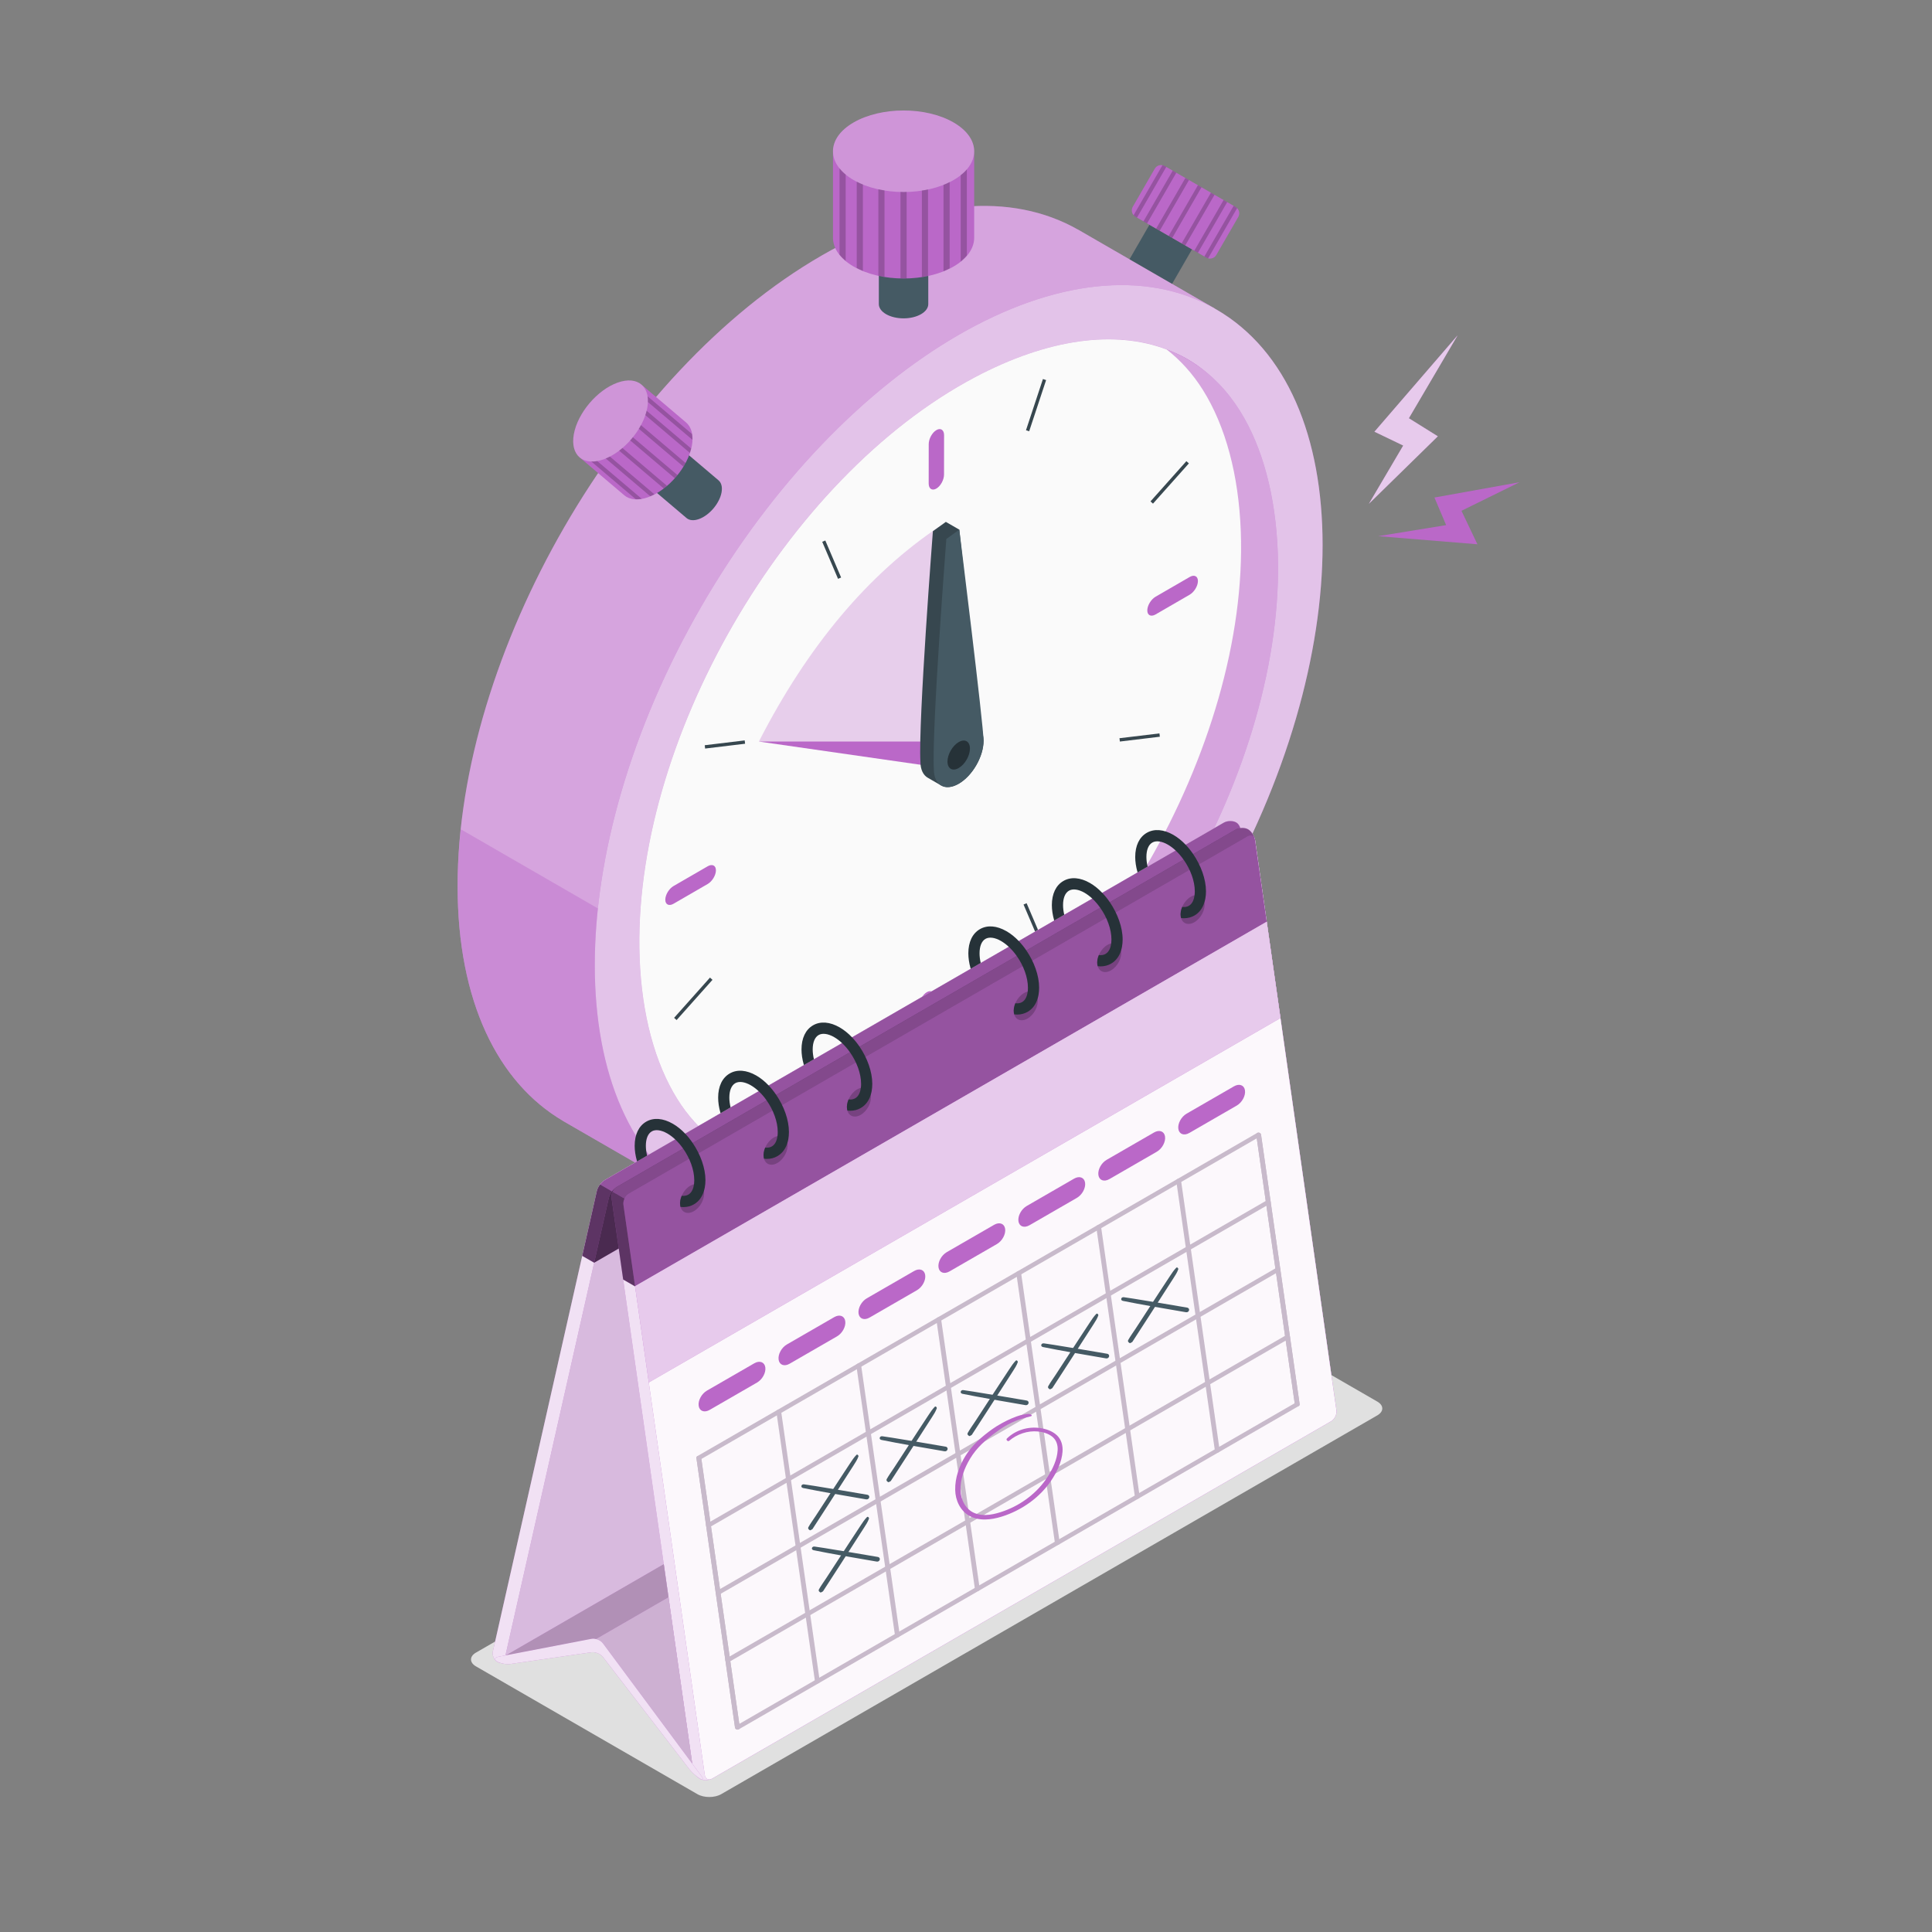 <?xml version="1.0" encoding="UTF-8" standalone="no"?> <svg xmlns="http://www.w3.org/2000/svg" xmlns:xlink="http://www.w3.org/1999/xlink" xmlns:serif="http://www.serif.com/" width="100%" height="100%" viewBox="0 0 2084 2084" version="1.1" xml:space="preserve" style="fill-rule:evenodd;clip-rule:evenodd;stroke-linejoin:round;stroke-miterlimit:2;"><rect x="0" y="0" width="2084" height="2084" fill="#808080" stroke="none"/><g id="Floor"></g><g id="Shadows"><path id="Shadow_32_" d="M752.294,1935.33l-238.92,-137.89c-7.077,-4.087 -7.077,-10.716 -0,-14.798l707.792,-408.644c7.077,-4.087 18.554,-4.087 25.635,0l238.925,137.89c7.077,4.087 7.077,10.711 0,14.798l-707.801,408.644c-7.077,4.087 -18.554,4.087 -25.631,0Z" style="fill:#e0e0e0;fill-rule:nonzero;"></path></g><g id="Gears"></g><g id="Files"></g><g id="Sheets"></g><g id="Timer_1_"><g id="Timer"><g id="Clock_2_"><g id="Clock"><path id="XMLID_361_" d="M1310.42,332.842l-146.325,-84.483c-0.179,-0.104 -0.361,-0.209 -0.54,-0.313l-1.062,-0.614l-0.017,0.048c-70.947,-40.185 -168.522,-33.992 -276.264,28.212c-216.837,125.194 -392.614,429.652 -392.614,680.033c-0,124.411 43.432,212.014 113.704,253.357l-0.03,0.039l1.07,0.618c0.174,0.1 0.344,0.201 0.518,0.301l146.338,84.487l24.961,-65.69c34.492,-8.474 70.891,-23.228 108.569,-44.981c216.837,-125.19 392.614,-429.648 392.61,-680.029c-0,-43.149 -5.332,-81.754 -15.081,-115.658l44.163,-55.327Z" style="fill:#ba68c8;fill-rule:nonzero;"></path><path id="XMLID_359_" d="M1310.42,332.842l-146.325,-84.483c-0.179,-0.104 -0.361,-0.209 -0.54,-0.313l-1.062,-0.614l-0.017,0.048c-70.947,-40.185 -168.522,-33.992 -276.264,28.212c-216.837,125.194 -392.614,429.652 -392.614,680.033c-0,124.411 43.432,212.014 113.704,253.357l-0.03,0.039l1.07,0.618c0.174,0.1 0.344,0.201 0.518,0.301l146.338,84.487l24.961,-65.69c34.492,-8.474 70.891,-23.228 108.569,-44.981c216.837,-125.19 392.614,-429.648 392.61,-680.029c-0,-43.149 -5.332,-81.754 -15.081,-115.658l44.163,-55.327Z" style="fill:#fff;fill-opacity:0.4;fill-rule:nonzero;"></path><path d="M497.039,894.514c-2.189,20.664 -3.442,41.12 -3.442,61.211c-0,124.411 43.436,212.014 113.709,253.357l-0.031,0.039l1.071,0.618c0.174,0.1 0.348,0.201 0.522,0.301l146.338,84.483l24.961,-65.69c8.152,-2.002 16.425,-4.418 24.782,-7.129l37.112,-127.993l-345.022,-199.197Z" style="fill:#ba68c8;fill-opacity:0.4;fill-rule:nonzero;"></path><g id="XMLID_358_"><path d="M756.503,654.179c153.223,-265.381 402.014,-409.015 555.234,-320.552c153.219,88.464 153.216,375.741 -0.006,641.122c-153.222,265.382 -402.014,409.016 -555.233,320.552c-153.22,-88.464 -153.217,-375.741 0.005,-641.122Z" style="fill:#ba68c8;"></path></g><path id="XMLID_354_" d="M756.503,654.179c153.223,-265.381 402.014,-409.015 555.234,-320.552c153.219,88.464 153.216,375.741 -0.006,641.122c-153.222,265.382 -402.014,409.016 -555.233,320.552c-153.22,-88.464 -153.217,-375.741 0.005,-641.122Z" style="fill:#fff;fill-opacity:0.6;"></path><g><path d="M1332.03,439.992c-48.69,-84.331 -148.502,-93.823 -267.002,-25.405c-196.094,113.217 -361.752,400.135 -361.744,626.539c0.009,59.331 11.403,110.436 32.965,147.779c48.689,84.33 148.501,93.823 267.002,25.404c196.089,-113.195 361.734,-400.109 361.743,-626.538c-0.009,-59.331 -11.403,-110.436 -32.96,-147.766l-0.004,-0.013Z" style="fill:#ba68c8;fill-rule:nonzero;"></path><path d="M1337.46,443.13c-55.165,-88.069 -161.98,-101.605 -285.738,-36.22c-204.79,108.194 -370.453,395.112 -361.744,626.539c2.29,60.649 16.404,113.321 40.834,152.322c55.165,88.069 161.98,101.605 285.739,36.224c204.785,-108.172 370.434,-395.086 361.743,-626.538c-2.285,-60.65 -16.404,-113.322 -40.829,-152.31l-0.005,-0.017Z" style="fill:#ba68c8;fill-rule:nonzero;"></path><path d="M1337.46,443.13c-55.165,-88.069 -161.98,-101.605 -285.738,-36.22c-204.79,108.194 -370.453,395.112 -361.744,626.539c2.29,60.649 16.404,113.321 40.834,152.322c55.165,88.069 161.98,101.605 285.739,36.224c204.785,-108.172 370.434,-395.086 361.743,-626.538c-2.285,-60.65 -16.404,-113.322 -40.829,-152.31l-0.005,-0.017Z" style="fill:#fff;fill-opacity:0.4;fill-rule:nonzero;"></path></g><g><path d="M976.665,1199.57c-78.803,41.63 -150.664,51.131 -206.765,29.905c-14.877,-11.612 -28.055,-26.096 -39.08,-43.706c-24.434,-39.005 -38.548,-91.677 -40.833,-152.327c-8.709,-231.426 156.953,-518.344 361.743,-626.539c78.803,-41.63 150.66,-51.135 206.766,-29.904c14.876,11.612 28.055,26.101 39.079,43.706l0.009,0.017c24.421,38.988 38.54,91.664 40.825,152.31c8.687,231.452 -156.958,518.37 -361.744,626.538Z" style="fill:#fafafa;fill-rule:nonzero;"></path><path d="M1035.13,814.453l-216.546,-14.572c52.689,-102.919 117.809,-180.608 195.607,-232.571l20.939,247.143Z" style="fill:#ba68c8;fill-opacity:0.3;fill-rule:nonzero;"></path><g><path d="M1010.07,463.93c-4.57,2.663 -8.274,9.422 -8.274,15.098l-0.043,42.535c-0,5.675 3.703,8.113 8.273,5.445c4.57,-2.664 8.274,-9.423 8.274,-15.098l0.044,-42.536c-0.005,-5.671 -3.709,-8.112 -8.274,-5.444Z" style="fill:#ba68c8;fill-rule:nonzero;"></path><path d="M1292.17,626.798c-0.022,5.288 -4.026,11.877 -8.94,14.711l-36.816,21.304c-4.914,2.838 -8.879,0.849 -8.853,-4.439c0.022,-5.288 4.026,-11.878 8.94,-14.711l36.816,-21.304c4.91,-2.838 8.874,-0.849 8.853,4.439Z" style="fill:#ba68c8;fill-rule:nonzero;"></path></g><g><path d="M717.641,970.431c0.026,-5.288 4.026,-11.877 8.94,-14.711l36.816,-21.304c4.914,-2.838 8.879,-0.849 8.853,4.439c-0.026,5.288 -4.026,11.878 -8.94,14.715l-36.816,21.305c-4.909,2.833 -8.874,0.844 -8.853,-4.444Z" style="fill:#ba68c8;fill-rule:nonzero;"></path><path d="M999.737,1133.3c4.57,-2.668 8.274,-9.423 8.27,-15.099l0.043,-42.535c0,-5.675 -3.704,-8.113 -8.274,-5.445c-4.57,2.664 -8.273,9.423 -8.273,15.098l-0.044,42.536c0.009,5.671 3.713,8.108 8.278,5.445Z" style="fill:#ba68c8;fill-rule:nonzero;"></path></g></g></g><path d="M1026.76,829.79l-208.172,-29.909l224.497,0l-16.325,29.909Z" style="fill:#ba68c8;fill-rule:nonzero;"></path><g><path d="M1034.76,571.314c0,0 19.285,178.842 25.27,220.306c0.574,2.19 0.91,4.627 0.91,7.36c-0,17.092 -12,37.878 -26.802,46.422c-7.399,4.274 -14.097,4.674 -18.946,1.872c-2.468,-1.428 -11.899,-6.925 -14.332,-8.279c-4.953,-2.755 -8.026,-8.796 -8.026,-17.444c-2.437,-42.818 13.458,-248.548 13.458,-248.548l13.966,-10.062l14.502,8.373Z" style="fill:#37474f;fill-rule:nonzero;"></path><path d="M1060.94,798.98c-0,17.092 -12,37.878 -26.802,46.422c-14.802,8.548 -26.802,1.619 -26.802,-15.472c-2.437,-42.819 13.458,-248.549 13.458,-248.549l13.966,-10.062c0,-0.005 26.123,210.496 26.18,227.661Z" style="fill:#455a64;fill-rule:nonzero;"></path><g id="XMLID_289_"><path d="M1046.26,807.458c-0,7.726 -5.423,17.123 -12.117,20.983c-6.69,3.865 -12.117,0.731 -12.117,-6.994c0,-7.726 5.423,-17.122 12.117,-20.983c6.694,-3.865 12.117,-0.731 12.117,6.994Z" style="fill:#263238;fill-rule:nonzero;"></path></g></g><g><path d="M1250.66,791.104l0.432,3.586l-43.106,5.189l-0.432,-3.586l43.106,-5.189Z" style="fill:#37474f;"></path></g><g><path d="M1107.38,974.259l17.06,39.928l-3.322,1.42l-17.06,-39.928l3.322,-1.42Z" style="fill:#37474f;"></path></g><g><path d="M890.237,583.012l17.059,39.928l-3.322,1.419l-17.059,-39.928l3.322,-1.419Z" style="fill:#37474f;"></path></g><g><path d="M803.278,798.665l0.432,3.586l-43.106,5.193l-0.432,-3.587l43.106,-5.192Z" style="fill:#37474f;"></path></g><g><path d="M1279.72,497.447l2.699,2.407l-38.717,43.412l-2.699,-2.408l38.717,-43.411Z" style="fill:#37474f;"></path></g><g><path d="M1124.98,408.86l3.433,1.136l-18.275,55.221l-3.434,-1.136l18.276,-55.221Z" style="fill:#37474f;"></path></g><g><path d="M899.502,1132.38l3.433,1.137l-18.275,55.221l-3.434,-1.136l18.276,-55.222Z" style="fill:#37474f;"></path></g><g><path d="M765.845,1054.5l2.699,2.407l-38.714,43.408l-2.699,-2.407l38.714,-43.408Z" style="fill:#37474f;"></path></g></g><g><g><path d="M1001.31,225.731c-0,-3.939 -2.607,-7.882 -7.813,-10.889c-10.415,-6.015 -27.306,-6.015 -37.717,-0c-5.21,3.007 -7.812,6.946 -7.812,10.889l-0,102.271c-0,3.939 2.602,7.882 7.812,10.89c10.415,6.015 27.302,6.015 37.717,-0c5.206,-3.008 7.813,-6.947 7.813,-10.89l-0,-102.271Z" style="fill:#455a64;fill-rule:nonzero;"></path><path d="M955.783,236.616c-5.21,-3.007 -7.812,-6.946 -7.812,-10.889c-0,-3.939 2.602,-7.882 7.812,-10.89c10.415,-6.014 27.302,-6.014 37.722,0c5.205,3.008 7.812,6.947 7.812,10.89c0,3.939 -2.603,7.882 -7.812,10.889c-10.42,6.015 -27.307,6.015 -37.722,0Z" style="fill:#37474f;fill-rule:nonzero;"></path></g><g><path d="M1050.83,163.167c0,-11.255 -7.438,-22.506 -22.305,-31.093c-29.744,-17.175 -77.963,-17.175 -107.703,-0c-14.872,8.587 -22.305,19.838 -22.305,31.093l-0,93.279c-0,11.25 7.433,22.506 22.305,31.088c29.74,17.175 77.963,17.175 107.703,0c14.867,-8.582 22.305,-19.838 22.305,-31.093l0,-93.274Z" style="fill:#ba68c8;fill-rule:nonzero;"></path><path d="M920.821,194.255c-14.872,-8.587 -22.306,-19.838 -22.306,-31.093c0,-11.255 7.434,-22.506 22.306,-31.093c29.744,-17.17 77.963,-17.17 107.707,0c14.872,8.587 22.305,19.838 22.305,31.093c0,11.255 -7.433,22.506 -22.305,31.093c-29.744,17.175 -77.963,17.175 -107.707,0Z" style="fill:#fff;fill-opacity:0.3;fill-rule:nonzero;"></path><path d="M924.137,195.922l0,93.201c2.124,1.062 4.379,2.119 6.629,3.051l-0,-93.201c-2.255,-0.931 -4.505,-1.858 -6.629,-3.051Zm23.333,8.222l0,93.331c2.12,0.396 4.374,0.796 6.629,1.062l-0,-93.201c-2.255,-0.265 -4.509,-0.666 -6.629,-1.192Zm-41.891,-22.671l-0,93.2c1.854,2.385 4.109,4.64 6.629,6.759l-0,-93.2c-2.655,-2.12 -4.91,-4.374 -6.629,-6.759Zm112.155,17.896l-0,93.201c2.385,-0.927 4.505,-1.989 6.629,-3.051l-0,-93.201c-2.124,1.197 -4.375,2.124 -6.629,3.051Zm18.558,-10.471l0,93.2c2.52,-2.119 4.775,-4.243 6.629,-6.498l-0,-92.935c-1.854,2.255 -4.109,4.374 -6.629,6.233Zm-41.891,16.569l0,93.201c2.255,-0.266 4.509,-0.662 6.629,-1.062l-0,-93.332c-2.25,0.531 -4.374,0.927 -6.629,1.193Zm-23.067,1.458l-0,93.331l6.628,0l0,-93.331c-2.254,0.265 -4.374,0.265 -6.628,-0Z" style="fill-opacity:0.2;fill-rule:nonzero;"></path></g></g><g><g><path d="M697.09,451.969c-3.003,-2.55 -7.695,-3.112 -13.358,-1.088c-11.324,4.052 -22.253,16.927 -24.403,28.76c-1.075,5.92 0.244,10.455 3.247,13.001c1.41,1.197 76.57,64.971 77.98,66.168c3.003,2.551 7.695,3.112 13.358,1.088c11.324,-4.047 22.249,-16.926 24.403,-28.76c1.075,-5.915 -0.244,-10.45 -3.247,-13c-1.41,-1.197 -76.57,-64.972 -77.98,-66.169Z" style="fill:#455a64;fill-rule:nonzero;"></path><path d="M675.933,493.73c-5.662,2.024 -10.35,1.462 -13.357,-1.088c-3.003,-2.551 -4.327,-7.086 -3.247,-13.001c2.154,-11.833 13.079,-24.708 24.403,-28.76c5.663,-2.024 10.35,-1.462 13.358,1.088c3.007,2.551 4.326,7.086 3.246,13.001c-2.154,11.834 -13.078,24.712 -24.403,28.76Z" style="fill:#37474f;fill-rule:nonzero;"></path></g><g><path d="M691.928,414.861c-5.802,-4.922 -14.859,-6.01 -25.796,-2.102c-21.871,7.821 -42.971,32.691 -47.127,55.54c-2.081,11.425 0.47,20.186 6.271,25.109c2.725,2.311 45.378,38.505 48.102,40.816c5.802,4.922 14.859,6.015 25.792,2.102c21.866,-7.821 42.971,-32.69 47.127,-55.54c2.08,-11.425 -0.47,-20.182 -6.272,-25.108c-2.72,-2.311 -45.373,-38.505 -48.097,-40.817Z" style="fill:#ba68c8;fill-rule:nonzero;"></path><path d="M651.068,495.514c-10.933,3.913 -19.99,2.821 -25.792,-2.102c-5.801,-4.922 -8.352,-13.683 -6.271,-25.108c4.16,-22.85 25.26,-47.719 47.131,-55.54c10.933,-3.913 19.99,-2.821 25.796,2.102c5.802,4.922 8.352,13.684 6.272,25.108c-4.165,22.85 -25.265,47.715 -47.136,55.54Z" style="fill:#fff;fill-opacity:0.3;fill-rule:nonzero;"></path><path d="M653.379,494.531l48.063,40.781c1.475,-0.631 3.007,-1.327 4.474,-2.085l-48.063,-40.781c-1.466,0.757 -2.929,1.515 -4.474,2.085Zm14.45,-8.435l48.128,40.838c1.132,-0.919 2.324,-1.906 3.447,-2.955l-48.063,-40.782c-1.118,1.049 -2.311,2.037 -3.512,2.899Zm-30.022,11.682l48.062,40.781c2.042,0.087 4.192,-0.092 6.39,-0.461l-48.063,-40.782c-2.259,0.444 -4.405,0.618 -6.389,0.462Zm58.308,-50.004l48.062,40.781c0.566,-1.636 0.945,-3.195 1.328,-4.753l-48.063,-40.781c-0.313,1.619 -0.822,3.186 -1.327,4.753Zm2.72,-14.154l48.063,40.781c0.008,-2.228 -0.1,-4.317 -0.449,-6.258l-47.923,-40.664c0.344,1.941 0.453,4.03 0.309,6.141Zm-9.788,28.856l48.062,40.781c0.849,-1.279 1.632,-2.616 2.355,-3.882l-48.128,-40.842c-0.714,1.397 -1.436,2.663 -2.289,3.943Zm-9.341,12.53l48.128,40.838l2.903,-3.416l-48.132,-40.838c-0.849,1.279 -1.776,2.372 -2.899,3.416Z" style="fill-opacity:0.2;fill-rule:nonzero;"></path></g></g><g><path d="M1218.41,279.598l21.444,-37.14l45.934,26.52l-21.444,37.141l-45.934,-26.521Z" style="fill:#455a64;"></path><path d="M1256.35,179.096l76.466,44.146c3.769,2.176 5.057,6.994 2.885,10.759l-23.681,41.02c-2.176,3.769 -6.994,5.058 -10.763,2.886l-76.466,-44.146c-3.769,-2.176 -5.057,-6.994 -2.886,-10.759l23.681,-41.02c2.177,-3.769 6.995,-5.062 10.764,-2.886Z" style="fill:#ba68c8;fill-rule:nonzero;"></path><g><path d="M1306.17,207.887l3.882,2.242l-31.561,54.663l-3.882,-2.241l31.561,-54.664Z" style="fill-opacity:0.2;"></path><path d="M1334.43,224.526l-31.259,54.138c-0.657,-0.174 -1.305,-0.405 -1.923,-0.761l-2.111,-1.219l31.558,-54.665l2.111,1.218c0.618,0.362 1.145,0.81 1.624,1.289Z" style="fill-opacity:0.2;fill-rule:nonzero;"></path><path d="M1319.85,215.793l3.883,2.241l-31.561,54.664l-3.883,-2.242l31.561,-54.663Z" style="fill-opacity:0.2;"></path><path d="M1222.81,232.09l31.101,-53.873c0.832,0.161 1.659,0.427 2.433,0.875l1.676,0.966l-31.559,54.665l-1.675,-0.966c-0.775,-0.444 -1.419,-1.027 -1.976,-1.667Z" style="fill-opacity:0.2;fill-rule:nonzero;"></path><path d="M1292.16,199.787l3.882,2.241l-31.561,54.663l-3.882,-2.241l31.561,-54.663Z" style="fill-opacity:0.2;"></path><path d="M1264.98,184.097l3.882,2.241l-31.561,54.664l-3.882,-2.242l31.561,-54.663Z" style="fill-opacity:0.2;"></path><path d="M1278.64,191.987l3.883,2.241l-31.561,54.664l-3.883,-2.242l31.561,-54.663Z" style="fill-opacity:0.2;"></path></g></g></g></g><g id="Calendar"><g id="Calendar_2_"><g><path id="XMLID_2195_" d="M536.38,1792.59c-3.551,-2.05 -5.649,-7.168 -4.683,-11.429l112.207,-496.679c0.962,-4.261 4.81,-9.488 8.596,-11.673l667.616,-385.446c3.782,-2.185 9.732,-2.294 13.279,-0.244c3.551,2.05 5.649,7.164 4.683,11.43l-112.207,496.678c-0.962,4.261 -4.81,9.488 -8.596,11.673l-667.616,385.442c-3.782,2.185 -9.727,2.293 -13.279,0.248Z" style="fill:#ba68c8;fill-rule:nonzero;"></path><path id="XMLID_2174_" d="M536.38,1792.59c-3.551,-2.05 -5.649,-7.168 -4.683,-11.429l112.207,-496.679c0.962,-4.261 4.81,-9.488 8.596,-11.673l667.616,-385.446c3.782,-2.185 9.732,-2.294 13.279,-0.244c3.551,2.05 5.649,7.164 4.683,11.43l-112.207,496.678c-0.962,4.261 -4.81,9.488 -8.596,11.673l-667.616,385.442c-3.782,2.185 -9.727,2.293 -13.279,0.248Z" style="fill:#fff;fill-opacity:0.8;fill-rule:nonzero;"></path><path id="XMLID_2168_" d="M656.757,1291.91l-112.203,496.678c-0.962,4.261 1.323,5.946 5.109,3.761l667.616,-385.451c3.787,-2.185 7.634,-7.412 8.596,-11.673l112.207,-496.678c0.962,-4.261 -1.323,-5.945 -5.109,-3.761l-667.621,385.451c-3.782,2.185 -7.629,7.412 -8.595,11.673Z" style="fill:#ba68c8;fill-rule:nonzero;"></path><path id="XMLID_2149_" d="M656.757,1291.91l-112.203,496.678c-0.962,4.261 1.323,5.946 5.109,3.761l667.616,-385.451c3.787,-2.185 7.634,-7.412 8.596,-11.673l112.207,-496.678c0.962,-4.261 -1.323,-5.945 -5.109,-3.761l-667.621,385.451c-3.782,2.185 -7.629,7.412 -8.595,11.673Z" style="fill:#fff;fill-opacity:0.6;fill-rule:nonzero;"></path><path id="XMLID_2148_" d="M656.757,1291.91l-112.203,496.678c-0.962,4.261 1.323,5.946 5.109,3.761l667.616,-385.451c3.787,-2.185 7.634,-7.412 8.596,-11.673l112.207,-496.678c0.962,-4.261 -1.323,-5.945 -5.109,-3.761l-667.621,385.451c-3.782,2.185 -7.629,7.412 -8.595,11.673Z" style="fill-opacity:0.05;fill-rule:nonzero;"></path></g><g><g><path id="XMLID_2147_" d="M1346.25,894.54c-3.552,-2.05 -9.497,-1.941 -13.284,0.243l-667.616,385.451c-3.782,2.185 -6.35,7.464 -5.736,11.79l87.756,615.197c0.618,4.326 3.995,9.492 7.543,11.542c3.547,2.05 9.492,1.941 13.279,-0.243l667.62,-385.451c3.782,-2.185 6.35,-7.464 5.736,-11.786l-87.751,-615.197c-0.618,-4.326 -4,-9.496 -7.547,-11.546Z" style="fill:#ba68c8;fill-rule:nonzero;"></path><path id="XMLID_2145_" d="M1346.25,894.54c-3.552,-2.05 -9.497,-1.941 -13.284,0.243l-667.616,385.451c-3.782,2.185 -6.35,7.464 -5.736,11.79l87.756,615.197c0.618,4.326 3.995,9.492 7.543,11.542c3.547,2.05 9.492,1.941 13.279,-0.243l667.62,-385.451c3.782,-2.185 6.35,-7.464 5.736,-11.786l-87.751,-615.197c-0.618,-4.326 -4,-9.496 -7.547,-11.546Z" style="fill:#fff;fill-opacity:0.8;fill-rule:nonzero;"></path></g><g><path id="XMLID_2143_" d="M672.473,1299.44l87.751,615.197c0.618,4.326 4.183,6.062 7.97,3.878l667.62,-385.451c3.782,-2.185 6.35,-7.464 5.736,-11.786l-87.751,-615.197c-0.618,-4.326 -4.187,-6.062 -7.969,-3.877l-667.621,385.446c-3.786,2.185 -6.354,7.464 -5.736,11.79Z" style="fill:#ba68c8;fill-rule:nonzero;"></path><path id="XMLID_2141_" d="M672.473,1299.44l87.751,615.197c0.618,4.326 4.183,6.062 7.97,3.878l667.62,-385.451c3.782,-2.185 6.35,-7.464 5.736,-11.786l-87.751,-615.197c-0.618,-4.326 -4.187,-6.062 -7.969,-3.877l-667.621,385.446c-3.786,2.185 -6.354,7.464 -5.736,11.79Z" style="fill:#fff;fill-opacity:0.95;fill-rule:nonzero;"></path></g></g><g><g><path d="M721.119,1723.06l-78.39,45.229l-0.03,0c-1.637,-0.374 -3.304,-0.461 -4.827,-0.174l-92.47,17.814c-0.087,0.03 -0.143,0.03 -0.174,0.03l-0.087,0l170.859,-98.706l5.119,35.807Z" style="fill:#ba68c8;fill-rule:nonzero;"></path><path d="M721.119,1723.06l-78.39,45.229l-0.03,0c-1.637,-0.374 -3.304,-0.461 -4.827,-0.174l-92.47,17.814c-0.087,0.03 -0.143,0.03 -0.174,0.03l-0.087,0l170.859,-98.706l5.119,35.807Z" style="fill:#fff;fill-opacity:0.5;fill-rule:nonzero;"></path><path d="M721.119,1723.06l-78.39,45.229l-0.03,0c-1.637,-0.374 -3.304,-0.461 -4.827,-0.174l-92.47,17.814c-0.087,0.03 -0.143,0.03 -0.174,0.03l-0.087,0l170.859,-98.706l5.119,35.807Z" style="fill-opacity:0.2;fill-rule:nonzero;"></path></g><g><path d="M746.693,1902.42l-96.321,-129.769c-1.637,-2.184 -4.396,-3.851 -7.299,-4.57l78.046,-45.024l25.574,179.363Z" style="fill:#ba68c8;fill-rule:nonzero;"></path><path d="M746.693,1902.42l-96.321,-129.769c-1.637,-2.184 -4.396,-3.851 -7.299,-4.57l78.046,-45.024l25.574,179.363Z" style="fill:#fff;fill-opacity:0.6;fill-rule:nonzero;"></path><path d="M746.693,1902.42l-96.321,-129.769c-1.637,-2.184 -4.396,-3.851 -7.299,-4.57l78.046,-45.024l25.574,179.363Z" style="fill-opacity:0.1;fill-rule:nonzero;"></path></g><g><path id="XMLID_2139_" d="M743.664,1908.48l-93.192,-121.056c-2.664,-3.464 -8.33,-5.762 -12.657,-5.14l-87.177,12.583c-4.326,0.622 -10.711,-0.531 -14.258,-2.581c-3.551,-2.05 -2.951,-4.383 1.341,-5.206l100.155,-19.276c4.292,-0.827 9.88,1.349 12.483,4.857l106.266,143.152c2.607,3.508 1.841,4.692 -1.71,2.642c-3.548,-2.045 -8.583,-6.515 -11.251,-9.975Z" style="fill:#ba68c8;fill-rule:nonzero;"></path><path id="XMLID_2138_" d="M743.664,1908.48l-93.192,-121.056c-2.664,-3.464 -8.33,-5.762 -12.657,-5.14l-87.177,12.583c-4.326,0.622 -10.711,-0.531 -14.258,-2.581c-3.551,-2.05 -2.951,-4.383 1.341,-5.206l100.155,-19.276c4.292,-0.827 9.88,1.349 12.483,4.857l106.266,143.152c2.607,3.508 1.841,4.692 -1.71,2.642c-3.548,-2.045 -8.583,-6.515 -11.251,-9.975Z" style="fill:#fff;fill-opacity:0.8;fill-rule:nonzero;"></path></g></g><g id="XMLID_2107_"><path id="XMLID_2136_" d="M1338.28,896.102c-0.066,-3.608 -1.994,-7.342 -4.875,-8.987c-3.578,-2.024 -9.492,-1.933 -13.292,0.252l-667.62,385.459c-1.837,1.045 -3.674,2.847 -5.223,4.875c-1.615,2.15 -2.881,4.622 -3.386,6.803l-15.825,70.163l12.852,7.378l681.322,-393.355l15.846,-70.137c0.205,-0.914 0.192,-1.702 0.201,-2.451Z" style="fill:#ba68c8;fill-rule:nonzero;"></path><path id="XMLID_2135_" d="M1338.08,898.548c0.962,-4.261 -1.323,-5.945 -5.11,-3.76l-667.616,385.446c-3.786,2.185 -7.633,7.412 -8.595,11.673l-15.847,70.138l681.321,-393.359l15.847,-70.138Z" style="fill-opacity:0.6;fill-rule:nonzero;"></path><path id="XMLID_2133_" d="M660.117,1285.13c-1.615,2.15 -2.882,4.587 -3.356,6.772l-15.851,70.138l-12.853,-7.382l15.825,-70.164c0.51,-2.185 1.772,-4.652 3.387,-6.802l12.848,7.438Z" style="fill-opacity:0.5;fill-rule:nonzero;"></path><path id="XMLID_2132_" d="M1338.28,896.098c-0.318,-2.372 -2.372,-3.008 -5.319,-1.297l-667.625,385.429c-1.836,1.044 -3.703,2.846 -5.222,4.905l-12.848,-7.438c1.549,-2.024 3.386,-3.831 5.222,-4.875l667.625,-385.459c3.8,-2.185 9.714,-2.276 13.292,-0.253c2.877,1.646 4.809,5.38 4.875,8.988Z" style="fill-opacity:0.2;fill-rule:nonzero;"></path></g><g id="XMLID_2097_"><path id="XMLID_2104_" d="M1354.61,911.98l0.021,-0.014l-0.84,-5.88c-0.039,-0.278 -0.122,-0.57 -0.183,-0.853c-0.017,-0.078 -0.026,-0.165 -0.047,-0.239c-0,-0.004 -0.005,-0.013 -0.009,-0.017c-0.975,-4.065 -4.056,-8.553 -7.308,-10.429c-3.551,-2.049 -9.496,-1.941 -13.279,0.244l-667.616,385.442c-1.941,1.123 -3.555,3.06 -4.587,5.262l-0.013,0.013c-0.984,2.089 -1.423,4.4 -1.14,6.52l12.595,88.139l12.848,7.438l681.331,-393.337l-11.773,-82.289Z" style="fill:#ba68c8;fill-rule:nonzero;"></path><path d="M1366.39,994.269l-681.331,393.332l-12.586,-88.16c-0.288,-2.098 0.143,-4.427 1.149,-6.524c1.035,-2.211 2.672,-4.139 4.596,-5.258l667.629,-385.45c3.333,-1.955 6.493,-0.806 7.642,2.528c0.031,0.087 0.057,0.174 0.087,0.261c0,0.057 0.031,0.144 0.031,0.231c0.087,0.287 0.143,0.575 0.2,0.862l0.831,5.862l-0.03,0.031l11.782,82.285Z" style="fill-opacity:0.2;fill-rule:nonzero;"></path><path id="XMLID_2103_" d="M685.055,1387.61l-12.848,-7.438l-12.595,-88.139c-0.287,-2.12 0.156,-4.431 1.14,-6.52l12.879,7.408c-1.014,2.089 -1.458,4.43 -1.171,6.519l12.595,88.17Z" style="fill-opacity:0.5;fill-rule:nonzero;"></path><path id="XMLID_2099_" d="M1353.56,904.99c-1.045,-3.513 -4.305,-4.779 -7.721,-2.786l-667.625,385.459c-1.932,1.11 -3.578,3.038 -4.587,5.254l-12.879,-7.408c1.045,-2.215 2.659,-4.143 4.587,-5.284l667.625,-385.428c3.795,-2.185 9.749,-2.312 13.292,-0.253c3.26,1.902 6.359,6.363 7.308,10.446Z" style="fill-opacity:0.3;fill-rule:nonzero;"></path></g><g><g opacity="0.2"><path id="XMLID_2095_" d="M733.688,1300.16c-1.079,-7.573 3.796,-17.035 10.89,-21.135c7.094,-4.1 13.723,-1.279 14.802,6.294c1.079,7.573 -3.795,17.035 -10.889,21.135c-7.095,4.095 -13.723,1.279 -14.803,-6.294Z" style="fill-rule:nonzero;"></path><path id="XMLID_2094_" d="M823.755,1248.17c-1.079,-7.573 3.796,-17.035 10.89,-21.135c7.094,-4.1 13.723,-1.28 14.802,6.293c1.079,7.573 -3.795,17.035 -10.889,21.135c-7.095,4.1 -13.719,1.28 -14.803,-6.293Z" style="fill-rule:nonzero;"></path><path id="XMLID_2092_" d="M913.674,1196.24c-1.079,-7.573 3.796,-17.035 10.89,-21.135c7.094,-4.1 13.723,-1.28 14.802,6.293c1.079,7.573 -3.795,17.035 -10.889,21.135c-7.095,4.1 -13.723,1.284 -14.803,-6.293Z" style="fill-rule:nonzero;"></path><path id="XMLID_2091_" d="M1093.61,1092.37c-1.079,-7.573 3.795,-17.035 10.89,-21.135c7.094,-4.1 13.722,-1.28 14.802,6.293c1.079,7.574 -3.795,17.035 -10.89,21.135c-7.094,4.1 -13.723,1.28 -14.802,-6.293Z" style="fill-rule:nonzero;"></path><path id="XMLID_2090_" d="M1183.67,1040.38c-1.079,-7.573 3.795,-17.035 10.89,-21.135c7.094,-4.1 13.722,-1.28 14.802,6.293c1.079,7.573 -3.795,17.035 -10.89,21.135c-7.094,4.096 -13.723,1.28 -14.802,-6.293Z" style="fill-rule:nonzero;"></path><path id="XMLID_2089_" d="M1273.59,988.45c-1.079,-7.573 3.795,-17.04 10.89,-21.135c7.094,-4.1 13.722,-1.28 14.802,6.293c1.079,7.573 -3.795,17.035 -10.89,21.135c-7.094,4.096 -13.723,1.28 -14.802,-6.293Z" style="fill-rule:nonzero;"></path></g><g><path d="M760.943,1273.04c-0,2.673 -0.231,5.288 -0.688,7.786c-0.257,1.35 -0.575,2.673 -0.975,3.909c-1.924,6.467 -5.601,11.381 -10.746,14.341c-3.39,1.984 -7.212,2.99 -11.381,2.99c-1.036,-0 -2.068,-0.057 -3.134,-0.2c-0.144,-0.544 -0.257,-1.093 -0.344,-1.693c-0.461,-3.278 0.2,-6.925 1.667,-10.315c2.729,0.343 5.145,-0.087 7.155,-1.236c4.052,-2.355 5.576,-7.299 6.094,-11.208c0.056,-0.2 0.056,-0.374 0.087,-0.544c0.113,-1.118 0.2,-2.385 0.2,-3.821c-0,-11.151 -4.74,-23.794 -12.012,-34.109c-2.586,-3.652 -5.463,-6.981 -8.535,-9.884c-2.729,-2.529 -5.576,-4.714 -8.561,-6.437c-6.581,-3.735 -12.613,-4.57 -16.696,-2.242c-4.139,2.385 -6.407,7.93 -6.407,15.573c0,3.334 0.462,6.898 1.324,10.632l-10.803,6.237l-0.2,-0.718c-1.58,-5.662 -2.385,-11.09 -2.385,-16.147c-0,-12.156 4.426,-21.409 12.443,-26.036c7.987,-4.626 18.188,-3.821 28.765,2.272c4.683,2.703 9.166,6.35 13.274,10.659c2.903,3.077 5.663,6.468 8.13,10.115c8.326,12.234 13.728,27.002 13.728,40.076Z" style="fill:#263238;fill-rule:nonzero;"></path><path d="M851.001,1221.06c-0,2.673 -0.231,5.288 -0.662,7.787c-0.261,1.379 -0.574,2.729 -0.979,3.995c-1.954,6.407 -5.632,11.294 -10.776,14.254c-3.36,1.985 -7.212,2.99 -11.382,2.99c-1.005,0 -2.041,-0.057 -3.072,-0.2c-0.174,-0.518 -0.288,-1.093 -0.375,-1.693c-0.461,-3.278 0.174,-6.925 1.637,-10.315c2.759,0.317 5.17,-0.087 7.155,-1.236c4.082,-2.355 5.575,-7.299 6.093,-11.208c0.031,-0.174 0.057,-0.374 0.087,-0.544c0.144,-1.122 0.2,-2.354 0.2,-3.821c0,-11.151 -4.739,-23.794 -12.012,-34.109c-2.559,-3.652 -5.432,-7.012 -8.535,-9.884c-2.703,-2.529 -5.575,-4.714 -8.561,-6.437c-6.55,-3.735 -12.613,-4.57 -16.695,-2.242c-4.109,2.385 -6.407,7.904 -6.407,15.573c0,3.303 0.461,6.868 1.349,10.602l-10.833,6.237l-0.2,-0.718c-1.58,-5.632 -2.385,-11.064 -2.385,-16.121c0,-12.156 4.426,-21.409 12.469,-26.036c7.961,-4.626 18.189,-3.821 28.734,2.242c4.714,2.729 9.197,6.38 13.275,10.689c2.929,3.073 5.662,6.494 8.13,10.115c8.37,12.239 13.745,27.006 13.745,40.08Z" style="fill:#263238;fill-rule:nonzero;"></path><path d="M940.911,1169.13c0,2.673 -0.231,5.288 -0.661,7.786c-0.262,1.38 -0.575,2.703 -0.975,3.965c-1.955,6.438 -5.632,11.321 -10.777,14.28c-3.36,1.985 -7.211,2.99 -11.377,2.99c-1.005,0 -2.041,-0.056 -3.077,-0.2c-0.174,-0.518 -0.287,-1.092 -0.374,-1.697c-0.461,-3.277 0.17,-6.925 1.636,-10.315c2.76,0.318 5.171,-0.087 7.156,-1.236c4.108,-2.355 5.601,-7.33 6.093,-11.234c0.056,-0.174 0.056,-0.343 0.087,-0.517c0.144,-1.123 0.2,-2.386 0.2,-3.822c0,-11.15 -4.74,-23.764 -12.012,-34.079c-2.559,-3.651 -5.432,-7.011 -8.535,-9.914c-2.699,-2.529 -5.576,-4.714 -8.561,-6.437c-6.55,-3.734 -12.613,-4.57 -16.696,-2.242c-4.108,2.385 -6.406,7.904 -6.406,15.573c-0,3.334 0.461,6.894 1.323,10.633l-10.803,6.237l-0.2,-0.749c-1.58,-5.632 -2.385,-11.064 -2.385,-16.121c0,-12.156 4.426,-21.409 12.443,-26.036c7.991,-4.626 18.219,-3.821 28.765,2.268c4.683,2.703 9.166,6.35 13.274,10.659c2.93,3.073 5.663,6.467 8.161,10.115c8.33,12.247 13.701,27.019 13.701,40.093Z" style="fill:#263238;fill-rule:nonzero;"></path><path d="M1120.88,1065.4c-0,2.642 -0.201,5.288 -0.662,7.786c-0.261,1.41 -0.574,2.729 -0.979,4.022c-1.954,6.38 -5.632,11.264 -10.776,14.223c-3.36,1.954 -7.186,2.96 -11.351,2.96c-1.036,-0 -2.068,-0.057 -3.104,-0.2c-0.174,-0.575 -0.317,-1.18 -0.4,-1.811c-0.457,-3.247 0.174,-6.838 1.58,-10.202c2.785,0.344 5.227,-0.056 7.268,-1.205c4.109,-2.386 5.602,-7.412 6.094,-11.382c0.03,-0.143 0.03,-0.257 0.056,-0.4c0.144,-1.093 0.2,-2.355 0.2,-3.791c0,-11.207 -4.77,-23.877 -12.069,-34.222c-2.585,-3.648 -5.462,-6.982 -8.591,-9.885c-2.672,-2.472 -5.519,-4.626 -8.448,-6.319c-6.55,-3.765 -12.613,-4.57 -16.695,-2.242c-4.109,2.355 -6.381,7.904 -6.381,15.573c-0,3.247 0.4,6.755 1.262,10.459l-10.802,6.237l-0.174,-0.575c-1.58,-5.662 -2.385,-11.09 -2.385,-16.121c-0,-12.182 4.426,-21.409 12.469,-26.036c7.986,-4.626 18.188,-3.851 28.734,2.242c4.657,2.672 9.109,6.293 13.192,10.576c2.929,3.073 5.688,6.468 8.16,10.115c8.4,12.265 13.802,27.067 13.802,40.198Z" style="fill:#263238;fill-rule:nonzero;"></path><path d="M1210.96,1013.39c0,2.702 -0.231,5.318 -0.688,7.816c-0.256,1.411 -0.574,2.729 -0.979,4.022c-1.954,6.38 -5.632,11.264 -10.746,14.197c-3.39,1.981 -7.212,2.99 -11.377,2.99c-1.005,0 -2.067,-0.056 -3.103,-0.2c-0.174,-0.574 -0.318,-1.179 -0.4,-1.841c-0.462,-3.247 0.174,-6.811 1.61,-10.171c2.786,0.344 5.227,-0.057 7.242,-1.236c4.109,-2.355 5.632,-7.386 6.12,-11.351c0.03,-0.144 0.03,-0.261 0.056,-0.401c0.113,-1.123 0.2,-2.354 0.2,-3.821c0,-11.177 -4.77,-23.877 -12.095,-34.196c-2.585,-3.652 -5.457,-7.012 -8.561,-9.915c-2.672,-2.472 -5.518,-4.626 -8.448,-6.324c-6.55,-3.734 -12.613,-4.57 -16.695,-2.211c-4.139,2.355 -6.407,7.904 -6.407,15.573c0,3.247 0.431,6.75 1.293,10.432l-10.833,6.263l-0.144,-0.574c-1.579,-5.662 -2.385,-11.064 -2.385,-16.121c0,-12.182 4.427,-21.435 12.444,-26.036c7.986,-4.657 18.218,-3.851 28.764,2.242c4.653,2.703 9.11,6.324 13.131,10.576l0.031,-0c2.959,3.073 5.688,6.467 8.16,10.115c8.378,12.269 13.81,27.067 13.81,40.172Z" style="fill:#263238;fill-rule:nonzero;"></path><path d="M1300.87,961.465c0,2.703 -0.23,5.315 -0.692,7.817c-0.256,1.349 -0.574,2.673 -0.975,3.909c-1.923,6.437 -5.601,11.35 -10.745,14.34c-3.391,1.955 -7.212,2.96 -11.382,2.96c-1.005,0 -2.041,-0.057 -3.073,-0.2c-0.174,-0.575 -0.317,-1.206 -0.4,-1.841c-0.461,-3.247 0.174,-6.812 1.58,-10.172c2.759,0.344 5.201,-0.056 7.242,-1.236c4.109,-2.354 5.602,-7.386 6.093,-11.35c0.031,-0.144 0.031,-0.257 0.057,-0.401c0.144,-1.123 0.231,-2.354 0.231,-3.821c-0,-11.177 -4.77,-23.877 -12.095,-34.196c-2.586,-3.652 -5.489,-7.012 -8.592,-9.885c-2.672,-2.498 -5.488,-4.626 -8.417,-6.323c-6.581,-3.765 -12.618,-4.57 -16.696,-2.242c-4.139,2.355 -6.406,7.904 -6.406,15.573c-0,3.247 0.431,6.75 1.292,10.458l-10.833,6.237l-0.143,-0.574c-1.58,-5.663 -2.385,-11.09 -2.385,-16.121c-0,-12.182 4.426,-21.409 12.443,-26.036c7.986,-4.626 18.188,-3.852 28.764,2.242c4.657,2.672 9.079,6.293 13.162,10.545c2.929,3.073 5.688,6.494 8.16,10.145c8.379,12.27 13.81,27.068 13.81,40.172Z" style="fill:#263238;fill-rule:nonzero;"></path></g></g><g id="XMLID_363_"><g id="XMLID_2081_"><g id="XMLID_2087_"><path id="XMLID_2088_" d="M699.927,1491.2l681.274,-393.002l-14.815,-103.929l-681.331,393.045l14.872,103.886Z" style="fill:#ba68c8;fill-rule:nonzero;"></path></g><g id="XMLID_2084_" opacity="0.65"><path id="XMLID_2085_" d="M699.927,1491.2l681.274,-393.006l-14.815,-103.925l-681.331,393.045l14.872,103.886Z" style="fill:#fff;fill-rule:nonzero;"></path></g></g><g id="XMLID_1914_"><g id="XMLID_2046_"><path id="XMLID_2077_" d="M753.639,1516.42c0.819,5.737 6.133,7.704 11.865,4.392l51.127,-29.504c5.736,-3.313 9.718,-10.646 8.896,-16.383c-0.823,-5.736 -6.137,-7.703 -11.869,-4.391l-51.122,29.504c-5.732,3.312 -9.715,10.646 -8.897,16.382Z" style="fill:#ba68c8;fill-rule:nonzero;"></path></g><g id="XMLID_2044_"><path id="XMLID_2045_" d="M839.872,1466.63c0.818,5.736 6.132,7.703 11.864,4.391l51.127,-29.504c5.736,-3.312 9.719,-10.646 8.896,-16.382c-0.822,-5.737 -6.137,-7.704 -11.869,-4.392l-51.122,29.505c-5.732,3.312 -9.714,10.646 -8.896,16.382Z" style="fill:#ba68c8;fill-rule:nonzero;"></path></g><g id="XMLID_2038_"><path id="XMLID_2043_" d="M926.105,1416.84c0.818,5.737 6.132,7.704 11.864,4.392l51.127,-29.505c5.736,-3.312 9.718,-10.645 8.896,-16.382c-0.818,-5.736 -6.137,-7.703 -11.869,-4.391l-51.122,29.504c-5.732,3.312 -9.715,10.646 -8.896,16.382Z" style="fill:#ba68c8;fill-rule:nonzero;"></path></g><g id="XMLID_1989_"><path id="XMLID_1990_" d="M1012.34,1367.05c0.818,5.736 6.133,7.703 11.865,4.391l51.126,-29.504c5.732,-3.308 9.719,-10.646 8.896,-16.382c-0.822,-5.737 -6.136,-7.704 -11.868,-4.392l-51.123,29.505c-5.727,3.312 -9.714,10.645 -8.896,16.382Z" style="fill:#ba68c8;fill-rule:nonzero;"></path></g><g id="XMLID_1981_"><path id="XMLID_1988_" d="M1098.57,1317.26c0.818,5.737 6.132,7.704 11.864,4.392l51.127,-29.505c5.737,-3.312 9.719,-10.646 8.896,-16.382c-0.822,-5.736 -6.136,-7.704 -11.868,-4.391l-51.118,29.508c-5.737,3.308 -9.724,10.642 -8.901,16.378Z" style="fill:#ba68c8;fill-rule:nonzero;"></path></g><g id="XMLID_1943_"><path id="XMLID_1979_" d="M1184.81,1267.47c0.818,5.736 6.132,7.703 11.868,4.391l51.127,-29.504c5.737,-3.312 9.719,-10.646 8.896,-16.382c-0.818,-5.737 -6.132,-7.704 -11.868,-4.392l-51.123,29.504c-5.736,3.313 -9.719,10.646 -8.9,16.383Z" style="fill:#ba68c8;fill-rule:nonzero;"></path></g><g id="XMLID_1915_"><path id="XMLID_1922_" d="M1271.04,1217.68c0.818,5.736 6.133,7.704 11.865,4.391l51.126,-29.504c5.737,-3.312 9.719,-10.646 8.897,-16.382c-0.823,-5.736 -6.137,-7.704 -11.869,-4.392l-51.123,29.505c-5.727,3.312 -9.714,10.646 -8.896,16.382Z" style="fill:#ba68c8;fill-rule:nonzero;"></path></g></g><g><g id="XMLID_1481_" opacity="0.17"><g id="XMLID_1910_"><path id="XMLID_1912_" d="M1399.63,1517.02c-1.428,0.061 -2.725,-0.884 -2.899,-2.107l-41.647,-290.874c-0.174,-1.223 0.836,-2.263 2.263,-2.32c1.428,-0.057 2.725,0.883 2.899,2.111l41.647,290.874c0.174,1.219 -0.84,2.259 -2.263,2.316Z" style="fill:#ba68c8;fill-rule:nonzero;"></path></g><g id="XMLID_1907_"><path id="XMLID_1909_" d="M1313.37,1566.83c-1.428,0.057 -2.725,-0.883 -2.899,-2.111l-41.652,-290.879c-0.174,-1.223 0.836,-2.263 2.263,-2.319c1.428,-0.057 2.725,0.883 2.899,2.11l41.652,290.879c0.174,1.223 -0.836,2.263 -2.263,2.32Z" style="fill:#ba68c8;fill-rule:nonzero;"></path></g><g id="XMLID_1902_"><path id="XMLID_1906_" d="M1227.09,1616.64c-1.428,0.061 -2.72,-0.883 -2.899,-2.111l-41.652,-290.879c-0.174,-1.223 0.836,-2.263 2.264,-2.319c1.427,-0.057 2.724,0.883 2.898,2.106l41.652,290.879c0.174,1.227 -0.84,2.263 -2.263,2.324Z" style="fill:#ba68c8;fill-rule:nonzero;"></path></g><g id="XMLID_1878_"><path id="XMLID_1901_" d="M1140.82,1666.45c-1.428,0.057 -2.72,-0.883 -2.899,-2.111l-41.651,-290.879c-0.174,-1.223 0.835,-2.263 2.263,-2.319c1.427,-0.057 2.724,0.883 2.899,2.11l41.651,290.879c0.174,1.223 -0.835,2.259 -2.263,2.32Z" style="fill:#ba68c8;fill-rule:nonzero;"></path></g><g id="XMLID_1874_"><path id="XMLID_1877_" d="M1054.56,1716.26c-1.428,0.057 -2.725,-0.883 -2.899,-2.106l-41.656,-290.879c-0.174,-1.223 0.84,-2.263 2.263,-2.32c1.428,-0.056 2.725,0.884 2.899,2.111l41.66,290.883c0.17,1.215 -0.84,2.25 -2.267,2.311Z" style="fill:#ba68c8;fill-rule:nonzero;"></path></g><g id="XMLID_1844_"><path id="XMLID_1845_" d="M968.283,1766.07c-1.428,0.057 -2.725,-0.883 -2.899,-2.111l-41.651,-290.878c-0.175,-1.223 0.835,-2.264 2.263,-2.32c1.427,-0.057 2.724,0.883 2.898,2.106l41.652,290.879c0.174,1.228 -0.836,2.263 -2.263,2.324Z" style="fill:#ba68c8;fill-rule:nonzero;"></path></g><g id="XMLID_1813_"><path id="XMLID_1843_" d="M882.011,1815.87c-1.427,0.057 -2.724,-0.883 -2.899,-2.111l-41.651,-290.878c-0.174,-1.223 0.835,-2.264 2.263,-2.32c1.428,-0.057 2.72,0.883 2.899,2.111l41.651,290.879c0.174,1.218 -0.835,2.258 -2.263,2.319Z" style="fill:#ba68c8;fill-rule:nonzero;"></path></g><g id="XMLID_1811_"><path id="XMLID_1812_" d="M795.744,1865.68c-1.428,0.057 -2.725,-0.883 -2.899,-2.111l-41.656,-290.883c-0.174,-1.223 0.836,-2.263 2.263,-2.319c1.428,-0.057 2.72,0.883 2.899,2.11l41.66,290.884c0.17,1.223 -0.84,2.263 -2.267,2.319Z" style="fill:#ba68c8;fill-rule:nonzero;"></path></g><g id="XMLID_1694_"><path id="XMLID_1736_" d="M764.498,1647.53c-0.887,0.035 -1.815,-0.326 -2.393,-1.014c-0.866,-1.031 -0.64,-2.402 0.509,-3.064l603.893,-348.66c1.136,-0.67 2.777,-0.37 3.639,0.666c0.866,1.032 0.635,2.402 -0.509,3.064l-603.889,348.656c-0.383,0.222 -0.81,0.335 -1.25,0.352Z" style="fill:#ba68c8;fill-rule:nonzero;"></path></g><g id="XMLID_1578_"><path id="XMLID_1693_" d="M774.909,1720.24c-0.888,0.035 -1.815,-0.327 -2.389,-1.014c-0.866,-1.032 -0.64,-2.403 0.509,-3.064l603.894,-348.656c1.135,-0.675 2.776,-0.37 3.638,0.666c0.866,1.031 0.64,2.402 -0.509,3.064l-603.894,348.656c-0.378,0.217 -0.809,0.33 -1.249,0.348Z" style="fill:#ba68c8;fill-rule:nonzero;"></path></g><g id="XMLID_1488_"><path id="XMLID_1489_" d="M785.32,1792.96c-0.888,0.035 -1.815,-0.326 -2.394,-1.014c-0.866,-1.031 -0.64,-2.402 0.509,-3.064l603.898,-348.656c1.136,-0.67 2.777,-0.365 3.639,0.666c0.866,1.032 0.635,2.403 -0.509,3.064l-603.894,348.652c-0.379,0.222 -0.809,0.335 -1.249,0.352Z" style="fill:#ba68c8;fill-rule:nonzero;"></path></g><g id="XMLID_1482_"><path id="XMLID_1483_" d="M795.744,1865.68c-0.444,0.018 -0.906,-0.065 -1.332,-0.248c-0.853,-0.361 -1.454,-1.07 -1.567,-1.863l-41.656,-290.883c-0.113,-0.792 0.274,-1.54 1.014,-1.967l603.898,-348.656c0.74,-0.431 1.728,-0.47 2.581,-0.104c0.853,0.361 1.449,1.07 1.567,1.862l41.647,290.875c0.113,0.792 -0.274,1.541 -1.018,1.967l-603.885,348.665c-0.37,0.217 -0.805,0.335 -1.249,0.352Zm-39.21,-291.919l40.925,285.765l599.093,-345.896l-40.912,-285.757l-599.106,345.888Z" style="fill:#ba68c8;fill-rule:nonzero;"></path></g></g><g id="XMLID_1233_" opacity="0.17"><g id="XMLID_1470_"><path id="XMLID_1480_" d="M1399.63,1517.02c-1.428,0.061 -2.725,-0.884 -2.899,-2.107l-41.647,-290.874c-0.174,-1.223 0.836,-2.263 2.263,-2.32c1.428,-0.057 2.725,0.883 2.899,2.111l41.647,290.874c0.174,1.219 -0.84,2.259 -2.263,2.316Z" style="fill-rule:nonzero;"></path></g><g id="XMLID_1431_"><path id="XMLID_1463_" d="M1313.37,1566.83c-1.428,0.057 -2.725,-0.883 -2.899,-2.111l-41.652,-290.879c-0.174,-1.223 0.836,-2.263 2.263,-2.319c1.428,-0.057 2.725,0.883 2.899,2.11l41.652,290.879c0.174,1.223 -0.836,2.263 -2.263,2.32Z" style="fill-rule:nonzero;"></path></g><g id="XMLID_1428_"><path id="XMLID_1429_" d="M1227.09,1616.64c-1.428,0.061 -2.72,-0.883 -2.899,-2.111l-41.652,-290.879c-0.174,-1.223 0.836,-2.263 2.264,-2.319c1.427,-0.057 2.724,0.883 2.898,2.106l41.652,290.879c0.174,1.227 -0.84,2.263 -2.263,2.324Z" style="fill-rule:nonzero;"></path></g><g id="XMLID_1426_"><path id="XMLID_1427_" d="M1140.82,1666.45c-1.428,0.057 -2.72,-0.883 -2.899,-2.111l-41.651,-290.879c-0.174,-1.223 0.835,-2.263 2.263,-2.319c1.427,-0.057 2.724,0.883 2.899,2.11l41.651,290.879c0.174,1.223 -0.835,2.259 -2.263,2.32Z" style="fill-rule:nonzero;"></path></g><g id="XMLID_1424_"><path id="XMLID_1425_" d="M1054.56,1716.26c-1.428,0.057 -2.725,-0.883 -2.899,-2.106l-41.656,-290.879c-0.174,-1.223 0.84,-2.263 2.263,-2.32c1.428,-0.056 2.725,0.884 2.899,2.111l41.66,290.883c0.17,1.215 -0.84,2.25 -2.267,2.311Z" style="fill-rule:nonzero;"></path></g><g id="XMLID_1422_"><path id="XMLID_1423_" d="M968.283,1766.07c-1.428,0.057 -2.725,-0.883 -2.899,-2.111l-41.651,-290.878c-0.175,-1.223 0.835,-2.264 2.263,-2.32c1.427,-0.057 2.724,0.883 2.898,2.106l41.652,290.879c0.174,1.228 -0.836,2.263 -2.263,2.324Z" style="fill-rule:nonzero;"></path></g><g id="XMLID_1420_"><path id="XMLID_1421_" d="M882.011,1815.87c-1.427,0.057 -2.724,-0.883 -2.899,-2.111l-41.651,-290.878c-0.174,-1.223 0.835,-2.264 2.263,-2.32c1.428,-0.057 2.72,0.883 2.899,2.111l41.651,290.879c0.174,1.218 -0.835,2.258 -2.263,2.319Z" style="fill-rule:nonzero;"></path></g><g id="XMLID_1418_"><path id="XMLID_1419_" d="M795.744,1865.68c-1.428,0.057 -2.725,-0.883 -2.899,-2.111l-41.656,-290.883c-0.174,-1.223 0.836,-2.263 2.263,-2.319c1.428,-0.057 2.72,0.883 2.899,2.11l41.66,290.884c0.17,1.223 -0.84,2.263 -2.267,2.319Z" style="fill-rule:nonzero;"></path></g><g id="XMLID_1416_"><path id="XMLID_1417_" d="M764.498,1647.53c-0.887,0.035 -1.815,-0.326 -2.393,-1.014c-0.866,-1.031 -0.64,-2.402 0.509,-3.064l603.893,-348.66c1.136,-0.67 2.777,-0.37 3.639,0.666c0.866,1.032 0.635,2.402 -0.509,3.064l-603.889,348.656c-0.383,0.222 -0.81,0.335 -1.25,0.352Z" style="fill-rule:nonzero;"></path></g><g id="XMLID_1414_"><path id="XMLID_1415_" d="M774.909,1720.24c-0.888,0.035 -1.815,-0.327 -2.389,-1.014c-0.866,-1.032 -0.64,-2.403 0.509,-3.064l603.894,-348.656c1.135,-0.675 2.776,-0.37 3.638,0.666c0.866,1.031 0.64,2.402 -0.509,3.064l-603.894,348.656c-0.378,0.217 -0.809,0.33 -1.249,0.348Z" style="fill-rule:nonzero;"></path></g><g id="XMLID_1362_"><path id="XMLID_1413_" d="M785.32,1792.96c-0.888,0.035 -1.815,-0.326 -2.394,-1.014c-0.866,-1.031 -0.64,-2.402 0.509,-3.064l603.898,-348.656c1.136,-0.67 2.777,-0.365 3.639,0.666c0.866,1.032 0.635,2.403 -0.509,3.064l-603.894,348.652c-0.379,0.222 -0.809,0.335 -1.249,0.352Z" style="fill-rule:nonzero;"></path></g><g id="XMLID_1234_"><path id="XMLID_1236_" d="M795.744,1865.68c-0.444,0.018 -0.906,-0.065 -1.332,-0.248c-0.853,-0.361 -1.454,-1.07 -1.567,-1.863l-41.656,-290.883c-0.113,-0.792 0.274,-1.54 1.014,-1.967l603.898,-348.656c0.74,-0.431 1.728,-0.47 2.581,-0.104c0.853,0.361 1.449,1.07 1.567,1.862l41.647,290.875c0.113,0.792 -0.274,1.541 -1.018,1.967l-603.885,348.665c-0.37,0.217 -0.805,0.335 -1.249,0.352Zm-39.21,-291.919l40.925,285.765l599.093,-345.896l-40.912,-285.757l-599.106,345.888Z" style="fill-rule:nonzero;"></path></g></g></g></g><g><g><g><path d="M866.291,1605.1c20.081,4.074 40.319,7.465 60.51,10.938c2.502,0.431 5.001,0.862 7.503,1.292c3.508,0.605 4.914,-4.352 1.167,-4.996c-19.111,-3.29 -38.24,-6.498 -57.386,-9.58c-3.603,-0.578 -7.207,-1.127 -10.824,-1.627c-3.012,-0.422 -4.104,3.338 -0.97,3.973Z" style="fill:#455a64;fill-rule:nonzero;"></path></g><g><path d="M923.793,1569.37c-2.589,2.633 -4.657,5.745 -6.68,8.822c-3.87,5.897 -7.756,11.777 -11.634,17.666c-8.574,13.031 -17.035,26.136 -25.535,39.219c-2.629,4.048 -5.606,8.021 -7.948,12.243c-0.443,0.801 -0.317,1.906 0.475,2.476c0.191,0.135 0.383,0.275 0.57,0.418c-0.196,-0.67 -0.387,-1.34 -0.583,-2.011c-0.013,0.018 -0.026,0.04 -0.035,0.057c-0.805,1.24 1.475,3.36 2.385,1.963c-0.152,0.235 1.323,-0.518 1.593,-0.844c0.196,-0.24 0.348,-0.54 0.518,-0.797c0.483,-0.74 0.962,-1.48 1.441,-2.224c1.392,-2.15 2.785,-4.3 4.182,-6.45c4.078,-6.294 8.161,-12.587 12.239,-18.88c8.709,-13.436 17.335,-26.915 25.983,-40.39c1.941,-3.025 3.996,-6.119 5.188,-9.536c0.392,-1.127 -1.166,-2.742 -2.159,-1.732Z" style="fill:#455a64;fill-rule:nonzero;"></path></g></g><g><g><path d="M950.782,1553.22c20.082,4.074 40.32,7.465 60.511,10.938c2.502,0.431 5,0.862 7.503,1.292c3.508,0.605 4.914,-4.352 1.166,-4.996c-19.111,-3.286 -38.239,-6.498 -57.385,-9.58c-3.604,-0.578 -7.207,-1.127 -10.824,-1.627c-3.008,-0.422 -4.1,3.338 -0.971,3.973Z" style="fill:#455a64;fill-rule:nonzero;"></path></g><g><path d="M1008.29,1517.49c-2.589,2.633 -4.657,5.745 -6.68,8.822c-3.87,5.893 -7.756,11.777 -11.634,17.666c-8.574,13.031 -17.035,26.136 -25.535,39.219c-2.629,4.047 -5.606,8.021 -7.948,12.243c-0.443,0.801 -0.317,1.906 0.475,2.476c0.191,0.135 0.383,0.275 0.57,0.418c-0.196,-0.67 -0.387,-1.34 -0.583,-2.011c-0.013,0.018 -0.026,0.04 -0.035,0.057c-0.805,1.24 1.475,3.36 2.385,1.963c-0.152,0.231 1.323,-0.522 1.593,-0.844c0.196,-0.24 0.348,-0.54 0.518,-0.797c0.483,-0.74 0.962,-1.48 1.441,-2.224c1.392,-2.15 2.785,-4.3 4.182,-6.45c4.078,-6.294 8.161,-12.587 12.239,-18.88c8.709,-13.432 17.335,-26.915 25.983,-40.39c1.941,-3.025 4,-6.119 5.188,-9.536c0.392,-1.123 -1.166,-2.742 -2.159,-1.732Z" style="fill:#455a64;fill-rule:nonzero;"></path></g></g><g><g><path d="M1038.15,1503.46c20.081,4.073 40.32,7.464 60.51,10.937c2.503,0.431 5.001,0.862 7.503,1.293c3.508,0.605 4.914,-4.353 1.167,-4.997c-19.111,-3.29 -38.24,-6.498 -57.385,-9.579c-3.604,-0.579 -7.208,-1.128 -10.825,-1.628c-3.007,-0.422 -4.104,3.338 -0.97,3.974Z" style="fill:#455a64;fill-rule:nonzero;"></path></g><g><path d="M1095.66,1467.73c-2.59,2.633 -4.657,5.741 -6.681,8.822c-3.869,5.893 -7.756,11.778 -11.634,17.666c-8.574,13.031 -17.035,26.136 -25.535,39.219c-2.628,4.048 -5.61,8.021 -7.947,12.243c-0.444,0.801 -0.318,1.906 0.474,2.477c0.192,0.135 0.383,0.274 0.571,0.417c-0.196,-0.67 -0.388,-1.34 -0.584,-2.01c-0.013,0.017 -0.026,0.039 -0.034,0.056c-0.806,1.241 1.475,3.36 2.385,1.963c-0.153,0.235 1.323,-0.518 1.593,-0.844c0.195,-0.24 0.348,-0.54 0.517,-0.797c0.484,-0.74 0.962,-1.484 1.441,-2.224c1.393,-2.15 2.79,-4.3 4.183,-6.45c4.078,-6.293 8.16,-12.587 12.238,-18.88c8.709,-13.436 17.336,-26.915 25.984,-40.39c1.941,-3.025 3.995,-6.119 5.188,-9.536c0.391,-1.127 -1.167,-2.742 -2.159,-1.732Z" style="fill:#455a64;fill-rule:nonzero;"></path></g></g><g><g><path d="M1125.02,1453.02c20.081,4.074 40.32,7.464 60.51,10.937c2.503,0.431 5.001,0.862 7.504,1.293c3.507,0.605 4.913,-4.352 1.166,-4.997c-19.111,-3.286 -38.24,-6.498 -57.385,-9.579c-3.604,-0.579 -7.208,-1.127 -10.825,-1.628c-3.007,-0.422 -4.104,3.338 -0.97,3.974Z" style="fill:#455a64;fill-rule:nonzero;"></path></g><g><path d="M1182.52,1417.29c-2.59,2.633 -4.657,5.74 -6.677,8.822c-3.869,5.897 -7.756,11.777 -11.634,17.67c-8.574,13.031 -17.035,26.136 -25.535,39.219c-2.628,4.043 -5.605,8.021 -7.947,12.243c-0.444,0.801 -0.318,1.906 0.474,2.477c0.192,0.134 0.383,0.274 0.571,0.417c-0.196,-0.67 -0.388,-1.34 -0.584,-2.01c-0.013,0.017 -0.026,0.039 -0.034,0.056c-0.806,1.241 1.475,3.36 2.385,1.963c-0.153,0.235 1.323,-0.518 1.593,-0.844c0.195,-0.24 0.348,-0.54 0.517,-0.797c0.484,-0.74 0.962,-1.48 1.441,-2.224c1.393,-2.15 2.79,-4.3 4.183,-6.45c4.078,-6.293 8.16,-12.587 12.238,-18.88c8.709,-13.432 17.336,-26.915 25.984,-40.39c1.941,-3.025 3.995,-6.119 5.188,-9.536c0.391,-1.131 -1.171,-2.746 -2.163,-1.736Z" style="fill:#455a64;fill-rule:nonzero;"></path></g></g><g><g><path d="M1211.27,1403.24c20.081,4.074 40.32,7.464 60.51,10.937c2.503,0.431 5.001,0.862 7.504,1.293c3.507,0.605 4.913,-4.352 1.166,-4.996c-19.111,-3.291 -38.24,-6.499 -57.385,-9.58c-3.604,-0.579 -7.208,-1.127 -10.825,-1.628c-3.007,-0.422 -4.104,3.339 -0.97,3.974Z" style="fill:#455a64;fill-rule:nonzero;"></path></g><g><path d="M1268.78,1367.5c-2.59,2.634 -4.657,5.745 -6.681,8.823c-3.869,5.893 -7.756,11.777 -11.634,17.666c-8.574,13.03 -17.035,26.135 -25.535,39.218c-2.628,4.048 -5.605,8.022 -7.947,12.243c-0.444,0.801 -0.318,1.907 0.474,2.477c0.192,0.135 0.383,0.274 0.571,0.418c-0.196,-0.67 -0.388,-1.341 -0.584,-2.011c-0.013,0.017 -0.026,0.039 -0.034,0.057c-0.806,1.24 1.475,3.36 2.385,1.962c-0.153,0.236 1.323,-0.517 1.593,-0.844c0.195,-0.239 0.348,-0.54 0.517,-0.796c0.484,-0.74 0.962,-1.484 1.441,-2.224c1.393,-2.15 2.786,-4.3 4.183,-6.451c4.082,-6.293 8.16,-12.586 12.238,-18.88c8.709,-13.431 17.336,-26.915 25.984,-40.389c1.941,-3.025 4,-6.12 5.188,-9.536c0.391,-1.123 -1.167,-2.742 -2.159,-1.733Z" style="fill:#455a64;fill-rule:nonzero;"></path></g></g><g><g><path d="M877.659,1672.2c20.081,4.074 40.32,7.464 60.51,10.937c2.503,0.431 5.001,0.862 7.504,1.293c3.508,0.605 4.913,-4.352 1.166,-4.997c-19.111,-3.29 -38.24,-6.498 -57.385,-9.579c-3.604,-0.579 -7.208,-1.127 -10.825,-1.628c-3.007,-0.422 -4.104,3.338 -0.97,3.974Z" style="fill:#455a64;fill-rule:nonzero;"></path></g><g><path d="M935.166,1636.47c-2.59,2.633 -4.657,5.745 -6.681,8.822c-3.869,5.898 -7.756,11.778 -11.634,17.671c-8.574,13.031 -17.035,26.136 -25.535,39.219c-2.628,4.047 -5.605,8.021 -7.947,12.243c-0.444,0.801 -0.318,1.906 0.474,2.476c0.192,0.135 0.383,0.274 0.571,0.418c-0.196,-0.67 -0.388,-1.341 -0.584,-2.011c-0.013,0.018 -0.026,0.039 -0.039,0.057c-0.805,1.24 1.476,3.36 2.385,1.963c-0.152,0.235 1.323,-0.518 1.593,-0.845c0.196,-0.239 0.348,-0.539 0.518,-0.796c0.483,-0.74 0.962,-1.48 1.441,-2.224c1.393,-2.15 2.785,-4.3 4.182,-6.45c4.079,-6.294 8.161,-12.587 12.239,-18.881c8.709,-13.435 17.335,-26.914 25.983,-40.389c1.942,-3.025 3.996,-6.12 5.188,-9.536c0.397,-1.127 -1.162,-2.746 -2.154,-1.737Z" style="fill:#455a64;fill-rule:nonzero;"></path></g></g><path d="M1140.1,1548.26c-4.818,-4.605 -11.495,-6.864 -17.975,-7.83c-12.996,-1.941 -26.71,2.085 -36.09,11.36c-1.24,1.227 1.141,3.543 2.451,2.424c8.535,-7.299 20.055,-11.229 31.271,-10.093c5.384,0.544 11.099,2.207 15.359,5.662c4.453,3.613 6.055,9.036 5.741,14.615c-0.561,9.972 -5.318,20.047 -10.615,28.36c-5.488,8.613 -12.522,16.121 -20.565,22.397c-7.978,6.224 -17.013,11.238 -26.532,14.676c-9.81,3.543 -21.635,6.468 -31.737,2.377c-9.836,-3.983 -14.846,-14.185 -15.298,-24.373c-0.535,-12.056 4.2,-24.308 10.263,-34.379c7.046,-11.712 16.8,-20.378 27.807,-28.447c5.392,-3.956 11.224,-7.773 17.296,-10.581c7.908,-3.656 13.875,-4.979 20.338,-6.689c3.108,-0.823 -0.67,-3.034 -3.717,-2.524c-6.972,1.157 -8.182,1.17 -17.135,4.896c-6.38,2.655 -14.937,7.412 -20.56,11.425c-11.133,7.951 -21.762,17.174 -28.952,28.834c-6.75,10.942 -11.394,23.716 -11.107,36.886c0.235,10.95 5.201,21.922 14.863,27.598c10.607,6.232 24.099,4.587 35.315,1.088c10.842,-3.382 21.061,-8.539 30.262,-15.19c8.909,-6.441 16.817,-14.415 22.989,-23.528c6.167,-9.11 11.577,-20.26 12.347,-31.389c0.448,-6.52 -1.197,-12.961 -6.019,-17.575Z" style="fill:#ba68c8;fill-rule:nonzero;"></path></g></g></g><g id="Speed_Lines"></g><g id="Character"></g><g id="Bolts_1_"><g id="Bolts"><path d="M1639.09,520.166l-91.803,16.509l12.622,29.756l-73.25,11.926l106.993,8.731l-17.205,-36.094l62.643,-30.828Z" style="fill:#ba68c8;fill-rule:nonzero;"></path><path d="M1572.35,361.637l-89.793,104.043l31.032,14.924l-37.029,62.878l74.416,-72.854l-31.237,-19.481l52.611,-89.51Z" style="fill:#ba68c8;fill-rule:nonzero;"></path><path d="M1572.35,361.637l-89.793,104.043l31.032,14.924l-37.029,62.878l74.416,-72.854l-31.237,-19.481l52.611,-89.51Z" style="fill:#fff;fill-opacity:0.65;fill-rule:nonzero;"></path></g></g><g id="Alert"></g></svg> 